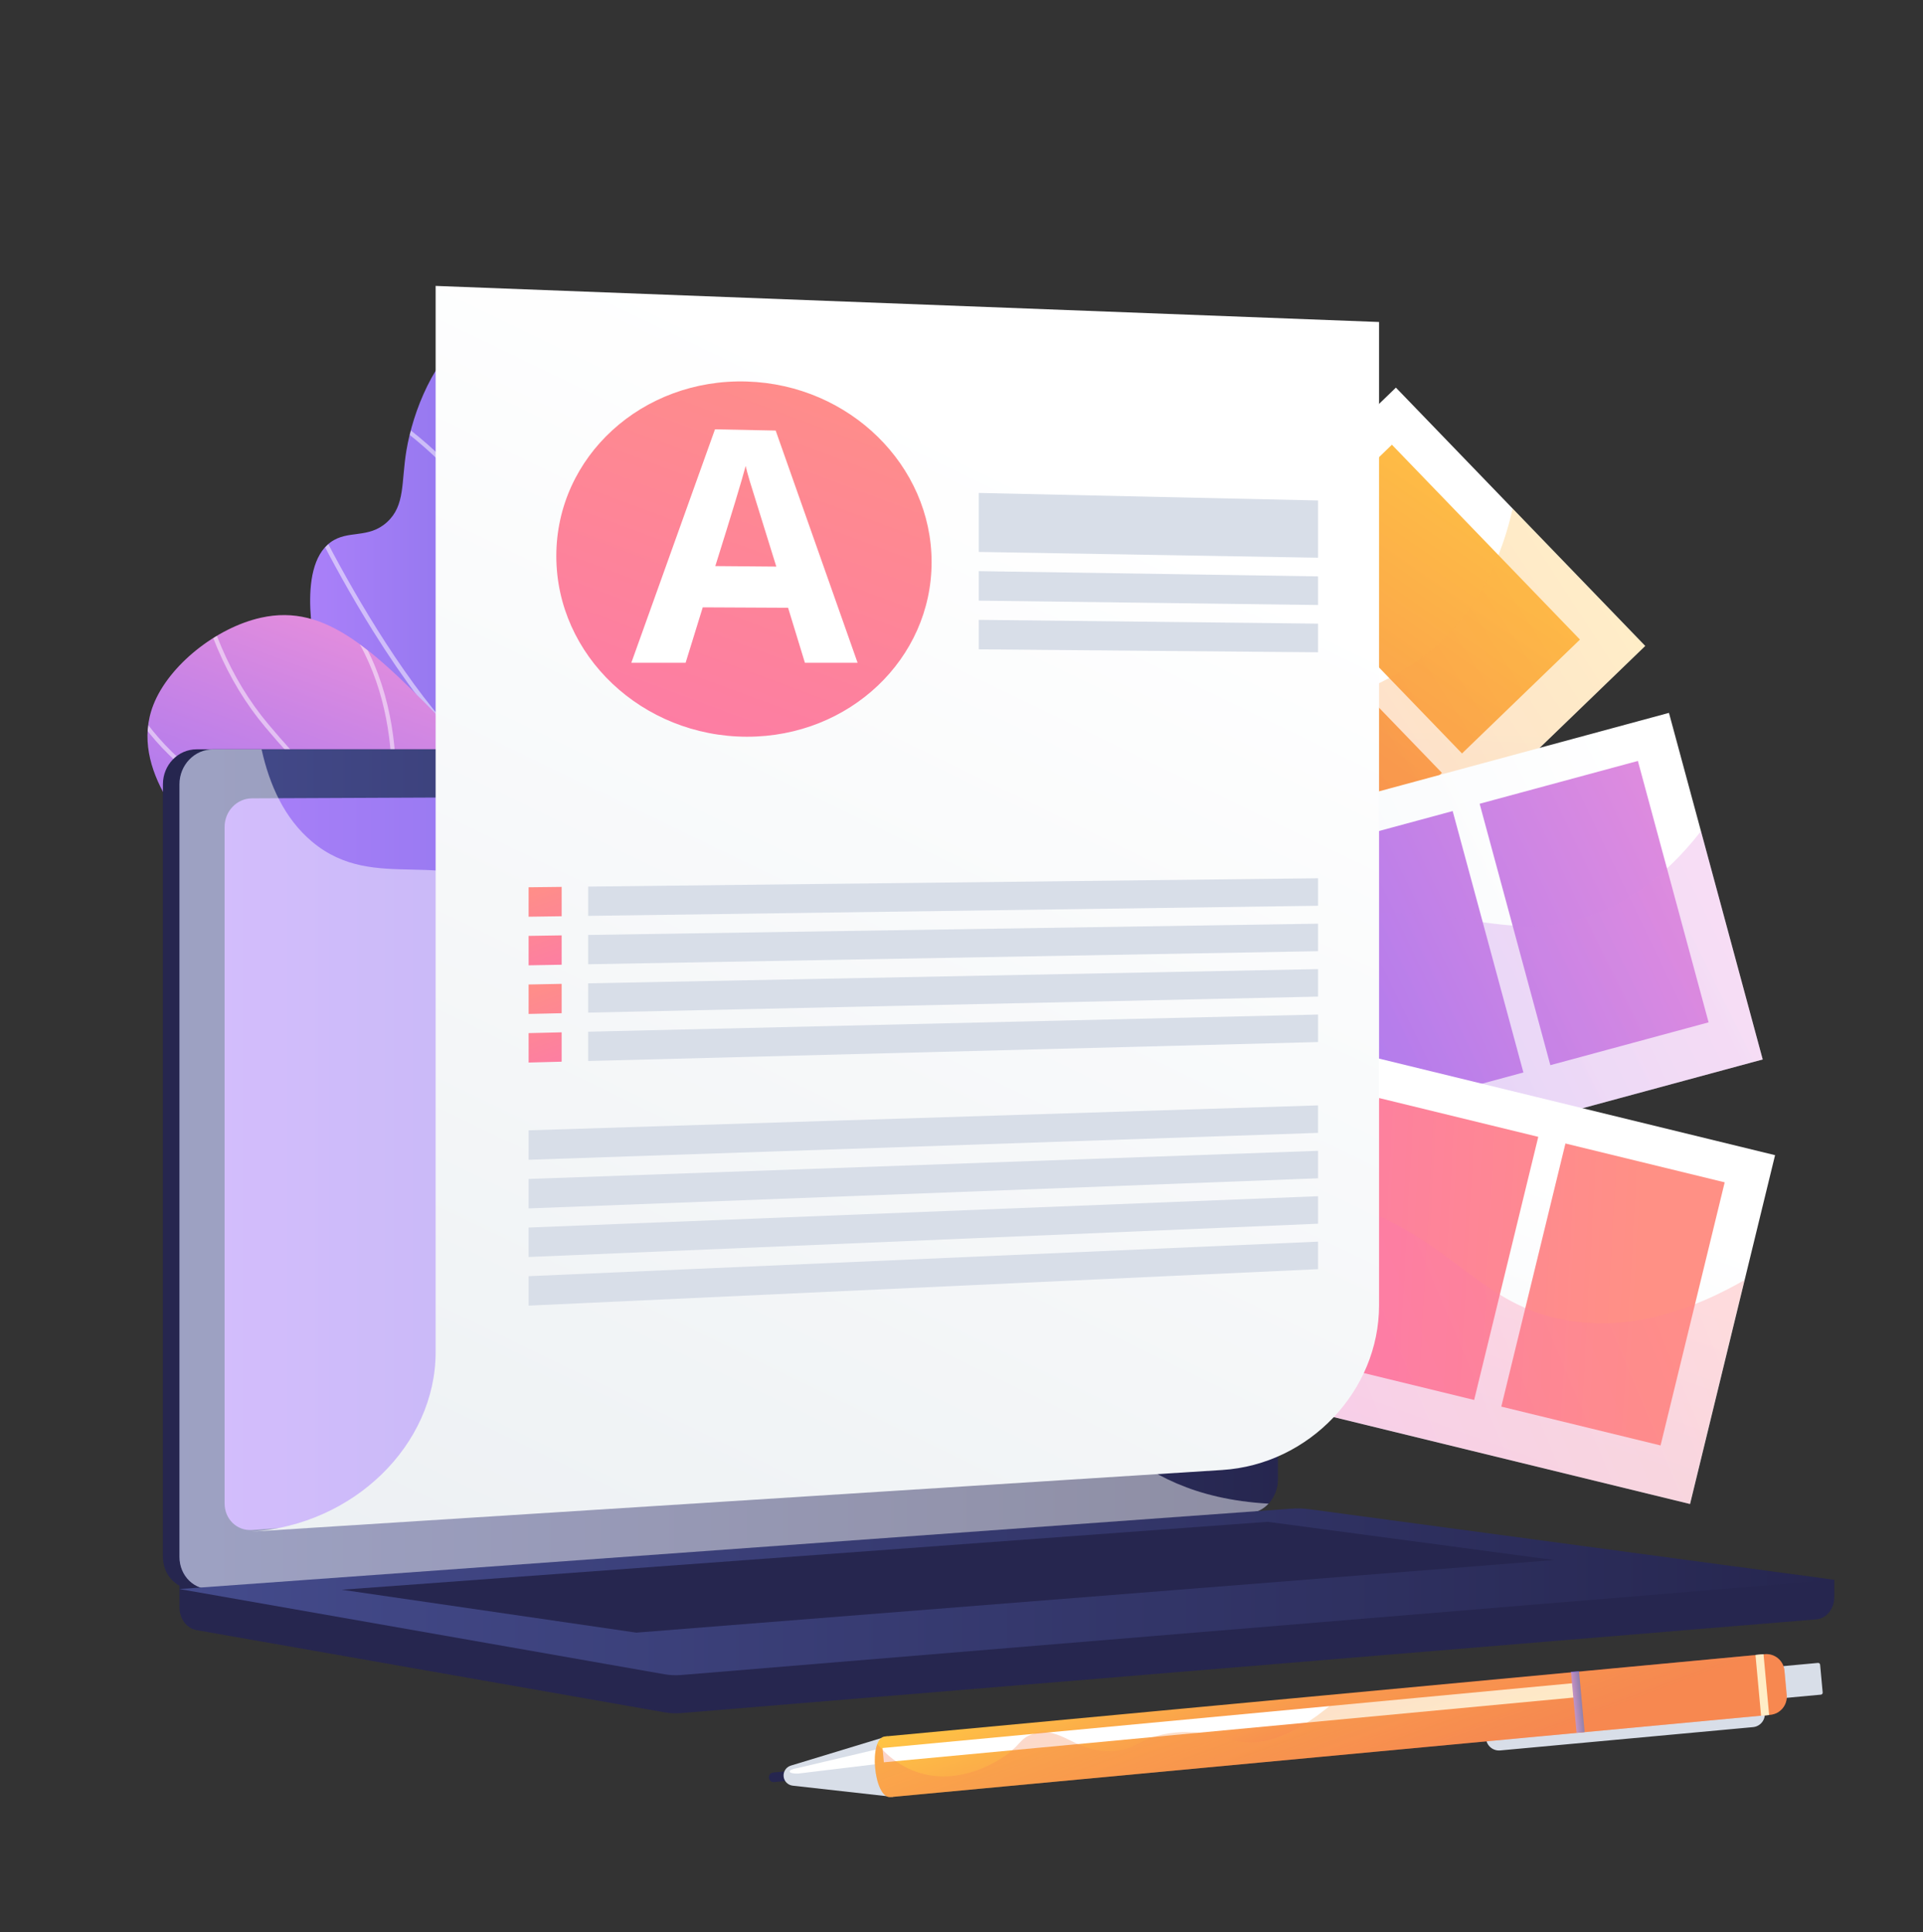 <svg xmlns="http://www.w3.org/2000/svg" xmlns:xlink="http://www.w3.org/1999/xlink" viewBox="0 0 1342.32 1348.42"><rect x="0" y="0" width="1342.32" height="1348.42" fill="#333333" stroke="none"/><defs><linearGradient id="linear-gradient" x1="-1249.49" y1="1601.16" x2="-1118.6" y2="1804.76" gradientTransform="translate(1660.3 -1290.3) rotate(-11.19)" gradientUnits="userSpaceOnUse"><stop offset="0" stop-color="#fff"></stop><stop offset="1" stop-color="#f4f7fa"></stop></linearGradient><linearGradient id="linear-gradient-2" x1="-1266.24" y1="1599.99" x2="-1156.11" y2="2153.51" gradientTransform="translate(2237 -1308.71)" gradientUnits="userSpaceOnUse"><stop offset="0" stop-color="#ffc444"></stop><stop offset="1" stop-color="#f36f56"></stop></linearGradient><linearGradient id="linear-gradient-3" x1="-1300.84" y1="1560" x2="-1190.72" y2="2113.52" gradientTransform="translate(2140.63 -1349.63)" xlink:href="#linear-gradient-2"></linearGradient><linearGradient id="linear-gradient-4" x1="-1326.68" y1="1564.06" x2="-1216.56" y2="2117.58" gradientTransform="translate(2044.27 -1390.55)" xlink:href="#linear-gradient-2"></linearGradient><linearGradient id="linear-gradient-5" x1="-1344.87" y1="1606.58" x2="-1234.75" y2="2160.1" gradientTransform="translate(1947.91 -1431.47)" xlink:href="#linear-gradient-2"></linearGradient><linearGradient id="linear-gradient-6" x1="-1003.2" y1="1373.26" x2="-1156.94" y2="1749.31" gradientTransform="translate(2760.37 -106.75) rotate(34.82)" xlink:href="#linear-gradient-2"></linearGradient><linearGradient id="linear-gradient-7" x1="-932.24" y1="1466.62" x2="-1125.46" y2="1816.69" gradientTransform="translate(577.61 -1330.67) rotate(-40.04)" xlink:href="#linear-gradient"></linearGradient><linearGradient id="linear-gradient-8" x1="-455.53" y1="2133.12" x2="-368.73" y2="2599.09" gradientTransform="translate(1549.42 -1597.3)" gradientUnits="userSpaceOnUse"><stop offset="0" stop-color="#e38ddd"></stop><stop offset="1" stop-color="#9571f6"></stop></linearGradient><linearGradient id="linear-gradient-9" x1="-479.64" y1="2137.61" x2="-392.85" y2="2603.58" gradientTransform="translate(1420.14 -1696.24)" xlink:href="#linear-gradient-8"></linearGradient><linearGradient id="linear-gradient-10" x1="-503.75" y1="2142.1" x2="-416.96" y2="2608.07" gradientTransform="translate(1290.86 -1795.19)" xlink:href="#linear-gradient-8"></linearGradient><linearGradient id="linear-gradient-11" x1="-543.77" y1="2061.21" x2="-456.97" y2="2527.18" gradientTransform="translate(1161.58 -1894.14)" xlink:href="#linear-gradient-8"></linearGradient><linearGradient id="linear-gradient-12" x1="-891.01" y1="1489.38" x2="-1084.22" y2="1839.45" gradientTransform="translate(2760.37 -106.75) rotate(34.82)" xlink:href="#linear-gradient-8"></linearGradient><linearGradient id="linear-gradient-13" x1="-1023.74" y1="1769.42" x2="-963.5" y2="1991.71" gradientTransform="translate(-493.63 -754.67) rotate(-68.88)" xlink:href="#linear-gradient"></linearGradient><linearGradient id="linear-gradient-14" x1="523.24" y1="2252.45" x2="610.04" y2="2718.44" gradientTransform="translate(599.15 -1367.68)" gradientUnits="userSpaceOnUse"><stop offset="0" stop-color="#ff9085"></stop><stop offset="1" stop-color="#fb6fbb"></stop></linearGradient><linearGradient id="linear-gradient-15" x1="493.81" y1="2228.39" x2="580.61" y2="2694.38" gradientTransform="translate(469.03 -1533.34)" xlink:href="#linear-gradient-14"></linearGradient><linearGradient id="linear-gradient-16" x1="466.59" y1="2216.19" x2="553.39" y2="2682.18" gradientTransform="translate(338.92 -1699)" xlink:href="#linear-gradient-14"></linearGradient><linearGradient id="linear-gradient-17" x1="437.2" y1="2192.39" x2="524.01" y2="2658.38" gradientTransform="translate(208.8 -1864.66)" xlink:href="#linear-gradient-14"></linearGradient><linearGradient id="linear-gradient-18" x1="-771.29" y1="1597.3" x2="-949.96" y2="1879.85" gradientTransform="translate(2760.37 -106.75) rotate(34.82)" xlink:href="#linear-gradient-14"></linearGradient><linearGradient id="linear-gradient-19" x1="-1283.65" y1="2262.96" x2="-1230.36" y2="2262.96" gradientTransform="translate(2930.08 1904.91) rotate(86.73)" xlink:href="#linear-gradient-8"></linearGradient><linearGradient id="linear-gradient-20" x1="216.5" y1="489.12" x2="556.79" y2="489.12" gradientUnits="userSpaceOnUse"><stop offset="0" stop-color="#aa80f9"></stop><stop offset="1" stop-color="#6165d7"></stop></linearGradient><clipPath id="clippath"><path d="M556.79,760.92c-26.27-24.65-60.94-64.7-76.63-121.31-20.57-74.25,9.58-111.78,6.18-237.49-2.15-79.49-4.45-134.94-44.52-164.6-31.4-23.24-82.24-27.86-113.1-6.32-25.65,17.91-40.5,56.01-45.03,83.21-3.69,22.16-.73,38.26-13.5,49.93-13.06,11.93-27.15,5.18-39.36,14.01-24.76,17.92-10.42,77.29-8.11,86.88,25.77,106.73,124.12,178.71,167.39,209.59,35.78,25.53,91.13,59.56,166.67,86.09Z" style="fill: url(#linear-gradient-20);"></path></clipPath><linearGradient id="linear-gradient-21" x1="367.57" y1="482.96" x2="284.32" y2="706.42" gradientTransform="matrix(1,0,0,1,0,0)" xlink:href="#linear-gradient-8"></linearGradient><linearGradient id="linear-gradient-22" x1="367.57" y1="482.96" x2="284.32" y2="706.42" gradientTransform="matrix(1,0,0,1,0,0)" xlink:href="#linear-gradient-8"></linearGradient><clipPath id="clippath-1"><path d="M542.41,704.04c-51.09,25.02-119.74,49.61-195.95,51.44-19.45.47-139.6,3.34-149.58-47.2-3.52-17.8,9.61-27.2,5.32-51.09-5.08-28.3-26.75-33.23-52.59-59.11-15.42-15.44-60.55-60.64-42.48-106.39,10.8-27.34,43.67-53.64,74.97-60.62,45.91-10.24,79.44,23.1,135.2,80.5,49.43,50.88,51.39,68.26,87.62,104.28,26.89,26.73,69.67,60.76,137.49,88.19Z" style="fill: url(#linear-gradient-22);"></path></clipPath><linearGradient id="linear-gradient-23" x1="125.28" y1="816.02" x2="892.05" y2="816.02" gradientUnits="userSpaceOnUse"><stop offset="0" stop-color="#444b8c"></stop><stop offset="1" stop-color="#26264f"></stop></linearGradient><linearGradient id="linear-gradient-24" x1="156.77" y1="810.98" x2="866.12" y2="810.98" xlink:href="#linear-gradient-20"></linearGradient><linearGradient id="linear-gradient-25" y1="1110.84" x2="1280.39" y2="1110.84" xlink:href="#linear-gradient-23"></linearGradient><linearGradient id="linear-gradient-26" x1="747.05" y1="332.75" x2="315.65" y2="1224.89" gradientUnits="userSpaceOnUse"><stop offset="0" stop-color="#fff"></stop><stop offset="1" stop-color="#ebeff2"></stop></linearGradient><linearGradient id="linear-gradient-27" x1="581.01" y1="224.06" x2="396.13" y2="721.49" gradientTransform="matrix(1,0,0,1,0,0)" xlink:href="#linear-gradient-14"></linearGradient><linearGradient id="linear-gradient-28" x1="373.87" y1="611.3" x2="415.28" y2="723.47" gradientTransform="matrix(1,0,0,1,0,0)" xlink:href="#linear-gradient-14"></linearGradient><linearGradient id="linear-gradient-29" x1="362.81" y1="615.21" x2="404.08" y2="727.01" gradientTransform="matrix(1,0,0,1,0,0)" xlink:href="#linear-gradient-14"></linearGradient><linearGradient id="linear-gradient-30" x1="373.92" y1="679.18" x2="415.05" y2="790.62" gradientTransform="matrix(1,0,0,1,0,0)" xlink:href="#linear-gradient-14"></linearGradient><linearGradient id="linear-gradient-31" x1="362.93" y1="683.28" x2="403.93" y2="794.35" gradientTransform="matrix(1,0,0,1,0,0)" xlink:href="#linear-gradient-14"></linearGradient><linearGradient id="linear-gradient-32" x1="2757.62" y1="2708.54" x2="2797.74" y2="2857.98" gradientTransform="translate(-2099.49 -1332.17) rotate(-5.27)" xlink:href="#linear-gradient-2"></linearGradient><linearGradient id="linear-gradient-33" x1="2953.29" y1="2803.42" x2="2958.94" y2="2803.42" gradientTransform="translate(-1854.73 -1615.27)" xlink:href="#linear-gradient-20"></linearGradient><linearGradient id="linear-gradient-34" x1="2757.49" y1="2708.08" x2="2797.72" y2="2857.87" gradientTransform="translate(-2099.49 -1332.17) rotate(-5.27)" gradientUnits="userSpaceOnUse"><stop offset="0" stop-color="#f36f56"></stop><stop offset="1" stop-color="#ffc444"></stop></linearGradient></defs><g style="isolation: isolate;"><g id="Calque_1"><g><g><g><rect x="691.38" y="256.76" width="250.56" height="680.17" transform="translate(678.94 -405.25) rotate(46.01)" style="fill: url(#linear-gradient);"></rect><rect x="901.51" y="360.88" width="188.99" height="114.43" transform="translate(605.11 -588.9) rotate(46.01)" style="fill: url(#linear-gradient-2);"></rect><rect x="805.14" y="453.89" width="188.99" height="114.43" transform="translate(642.6 -491.15) rotate(46.01)" style="fill: url(#linear-gradient-3);"></rect><rect x="708.78" y="546.9" width="188.99" height="114.43" transform="translate(680.08 -393.4) rotate(46.01)" style="fill: url(#linear-gradient-4);"></rect><rect x="612.42" y="639.91" width="188.99" height="114.43" transform="translate(717.56 -295.65) rotate(46.01)" style="fill: url(#linear-gradient-5);"></rect><g style="mix-blend-mode: multiply; opacity: .3;"><path d="M1148.37,450.8l-92.5-95.84c-5.93,26.65-17.07,54.49-37.32,79.02-38.53,46.67-82.74,48.32-149.59,89.53-69.77,43.02-89.22,82.91-142.8,139.8-39.1,41.51-96.7,92.43-182.02,140.87l114.84,118.98,489.39-472.37Z" style="fill: url(#linear-gradient-6);"></path></g></g><g><rect x="744.16" y="367.14" width="250.56" height="680.17" transform="translate(1325.03 -316.75) rotate(74.86)" style="fill: url(#linear-gradient-7);"></rect><rect x="1018.27" y="579.95" width="188.99" height="114.43" transform="translate(1437.17 -603.39) rotate(74.86)" style="fill: url(#linear-gradient-8);"></rect><rect x="888.99" y="614.94" width="188.99" height="114.43" transform="translate(1375.43 -452.75) rotate(74.86)" style="fill: url(#linear-gradient-9);"></rect><rect x="759.71" y="649.92" width="188.99" height="114.43" transform="translate(1313.68 -302.12) rotate(74.86)" style="fill: url(#linear-gradient-10);"></rect><rect x="630.43" y="684.9" width="188.99" height="114.43" transform="translate(1251.94 -151.48) rotate(74.86)" style="fill: url(#linear-gradient-11);"></rect><g style="mix-blend-mode: multiply; opacity: .3;"><path d="M1230.44,739.33l-43.1-159.3c-27.32,35.09-54.8,50.9-76.79,58.71-61.8,21.96-98.72-12.61-179.84,2.06-76.06,13.76-107.69,55.75-159.04,86.75-48.85,29.5-122.77,53.42-238.16,40.22l40.37,149.2,656.56-177.65Z" style="fill: url(#linear-gradient-12);"></path></g></g><g><rect x="753.64" y="507.12" width="250.56" height="680.17" transform="translate(1910.24 194.03) rotate(103.7)" style="fill: url(#linear-gradient-13);"></rect><rect x="1031.36" y="846.02" width="188.99" height="114.43" transform="translate(2270.11 23.43) rotate(103.7)" style="fill: url(#linear-gradient-14);"></rect><rect x="901.24" y="814.29" width="188.99" height="114.43" transform="translate(2078.34 110.59) rotate(103.7)" style="fill: url(#linear-gradient-15);"></rect><rect x="771.12" y="782.56" width="188.99" height="114.43" transform="translate(1886.57 197.76) rotate(103.7)" style="fill: url(#linear-gradient-16);"></rect><rect x="641.01" y="750.83" width="188.99" height="114.43" transform="translate(1694.8 284.92) rotate(103.7)" style="fill: url(#linear-gradient-17);"></rect><g style="mix-blend-mode: multiply; opacity: .3;"><path d="M1179.64,1049.49l38.1-156.23c-53.25,30.57-93.42,32.79-121.16,28.58-64.84-9.84-81.06-57.75-159.48-83.14-73.54-23.81-121.25-1.74-181.16,1.33-53.11,2.72-123.12-9.12-209.66-64.26l-27.45,112.57,660.81,161.15Z" style="fill: url(#linear-gradient-18);"></path></g></g><circle cx="599.11" cy="778.97" r="26.65" transform="translate(-363.13 579.4) rotate(-40.72)" style="fill: url(#linear-gradient-19);"></circle></g><g><g><path d="M556.79,760.92c-26.27-24.65-60.94-64.7-76.63-121.31-20.57-74.25,9.58-111.78,6.18-237.49-2.15-79.49-4.45-134.94-44.52-164.6-31.4-23.24-82.24-27.86-113.1-6.32-25.65,17.91-40.5,56.01-45.03,83.21-3.69,22.16-.73,38.26-13.5,49.93-13.06,11.93-27.15,5.18-39.36,14.01-24.76,17.92-10.42,77.29-8.11,86.88,25.77,106.73,124.12,178.71,167.39,209.59,35.78,25.53,91.13,59.56,166.67,86.09Z" style="fill: url(#linear-gradient-20);"></path><g style="clip-path: url(#clippath);"><g style="mix-blend-mode: soft-light; opacity: .5;"><path d="M586.68,780.99c-45.84-17.42-85.3-38.2-117.28-61.77-47.38-34.91-76.89-75.03-87.71-119.25-8.46-34.56-5.33-71.98-1.36-119.35,3.29-39.27,9.16-66.77,14.34-91.04,6.7-31.39,11.99-56.19,8.32-92.02-3.73-36.41-15.74-72.62-35.7-107.62l2.55-1.45c20.17,35.36,32.3,71.96,36.07,108.77,3.72,36.29-1.62,61.28-8.37,92.93-5.16,24.18-11.01,51.58-14.28,90.66-4.1,48.95-7.06,84.32,1.29,118.42,10.66,43.53,39.79,83.09,86.6,117.58,31.77,23.41,70.99,44.06,116.58,61.39l-1.04,2.74Z" style="fill: #fff;"></path><path d="M383.98,453.74l-.47-1.59c-21.1-70.82-58.97-115.15-87.02-139.86-30.41-26.79-56.17-36.96-56.42-37.06l1.06-2.74c.26.1,26.41,10.41,57.2,37.5,28.16,24.78,66.1,69.08,87.51,139.69,5.86-2.85,27.96-14.45,50.06-37.23,23.65-24.37,52.15-66.89,53.67-131.13l2.93.07c-1.54,65.25-30.54,108.45-54.59,133.2-26.06,26.82-52.15,38.38-52.41,38.49l-1.52.66Z" style="fill: #fff;"></path><path d="M378.5,559.57l-1.02-.3c-34.63-10.16-73.9-49.97-116.73-118.31-31.8-50.76-53.78-99.18-54-99.66l2.67-1.21c.87,1.92,87.1,190.99,167.87,216.05,4.11-5.89,28.35-39.96,58.84-69.87,17.58-17.25,47.23-28.41,69.01-34.73,23.52-6.83,43.19-9.65,43.39-9.68l.41,2.91c-.77.11-77.87,11.34-110.75,43.6-33.13,32.5-58.83,69.94-59.08,70.32l-.6.88Z" style="fill: #fff;"></path><path d="M457.66,709.77l-2.9-.35c-.39-.05-39.26-4.81-90.01-22.5-46.86-16.34-113.75-47.36-166.35-102.39l-101.43-106.12,2.12-2.03,101.43,106.12c52.17,54.59,118.59,85.39,165.12,101.62,42.57,14.85,76.7,20.54,86.57,21.99-19.34-35.69-15.72-74.51,10.54-112.47,20.21-29.21,47.01-47.87,47.28-48.06l1.67,2.42c-.27.18-26.67,18.59-46.58,47.38-26.54,38.39-29.54,76.03-8.92,111.85l1.46,2.53Z" style="fill: #fff;"></path></g></g></g><g><path d="M542.41,704.04c-51.09,25.02-119.74,49.61-195.95,51.44-19.45.47-139.6,3.34-149.58-47.2-3.52-17.8,9.61-27.2,5.32-51.09-5.08-28.3-26.75-33.23-52.59-59.11-15.42-15.44-60.55-60.64-42.48-106.39,10.8-27.34,43.67-53.64,74.97-60.62,45.91-10.24,79.44,23.1,135.2,80.5,49.43,50.88,51.39,68.26,87.62,104.28,26.89,26.73,69.67,60.76,137.49,88.19Z" style="fill: url(#linear-gradient-21);"></path><g style="clip-path: url(#clippath-1);"><g style="mix-blend-mode: soft-light; opacity: .5;"><path d="M541.2,703.65c-56.2,0-113.45-14.84-170.96-44.4-83.64-42.99-146.86-106.37-185.17-151.96-26.73-31.81-44.26-72.78-52.13-121.77l2.9-.47c7.78,48.46,25.1,88.95,51.48,120.35,38.14,45.39,101.06,108.47,184.27,151.24,79.87,41.05,159.21,53.5,235.83,37.02,57.51-12.38,111.46-39.91,160.34-81.84l1.91,2.23c-49.26,42.25-103.64,70-161.64,82.48-22.07,4.75-44.37,7.12-66.83,7.12Z" style="fill: #fff;"></path><path d="M271.76,592.37l-1.31-.16c-145.14-18.29-183.66-101.21-192.01-126.19-.15-.46-.25-.77-.31-.91l2.64-1.27c.07.15.22.57.45,1.25,8.19,24.49,45.92,105.63,188.26,124.04,2.41-11.78,18.41-101.26-35.65-164.6l2.23-1.91c58.66,68.73,36.23,167.48,36,168.47l-.3,1.28Z" style="fill: #fff;"></path><path d="M236.11,704.98c-4.17,0-8.1-.15-11.78-.42-34.91-2.5-54.7-14.87-55.52-15.4l1.57-2.48c.2.13,20.12,12.55,54.35,14.96,31.5,2.21,81.89-3.85,143.32-45.19-.23-8.26-3.55-80.73-48.22-158.07l-47.98-83.09,2.54-1.47,47.98,83.09c47.63,82.47,48.62,159.53,48.63,160.3v.78s-.64.44-.64.44c-55.35,37.43-101.99,46.54-134.24,46.54Z" style="fill: #fff;"></path></g></g></g></g><g><path d="M1280.39,1102.44l-1155.11-9.85v29.13c0,7.91,5.04,14.63,11.86,15.83l326.63,57.37c3.88.68,7.81.86,11.72.54l792.35-65.41c7.07-.58,12.55-7.33,12.55-15.45v-12.16Z" style="fill: #26264f;"></path><g><path d="M861.2,1055.75l-723.98,53.3c-12.96.95-23.49-9.18-23.49-22.64v-539.13c0-13.46,10.53-24.37,23.49-24.37h723.98c10.67,0,19.3,9.86,19.3,22.03v487.36c0,12.16-8.63,22.66-19.3,23.45Z" style="fill: #26264f;"></path><path d="M872.75,1055.75l-723.98,53.3c-12.96.95-23.49-9.18-23.49-22.64v-539.13c0-13.46,10.53-24.37,23.49-24.37h723.98c10.67,0,19.3,9.86,19.3,22.03v487.36c0,12.16-8.63,22.66-19.3,23.45Z" style="fill: url(#linear-gradient-23);"></path><path d="M850.19,1021.39l-674.31,46.29c-10.54.72-19.11-7.59-19.11-18.58v-472.01c0-10.99,8.57-19.93,19.11-19.97l674.31-2.91c8.8-.04,15.93,8.04,15.93,18.05v429.91c0,10.01-7.12,18.61-15.93,19.21Z" style="fill: url(#linear-gradient-24);"></path><path d="M536.32,537.67c0,5.01-3.73,9.08-8.33,9.1-4.61.01-8.35-4.04-8.35-9.06s3.74-9.09,8.35-9.1c4.6,0,8.33,4.05,8.33,9.06Z" style="fill: #fff;"></path><path d="M148.76,1109.05l720.32-53.03,3.67-.27c4.9-.36,9.35-2.78,12.75-6.45-51.83-2.84-84.03-21.23-104.8-40.24-41.71-38.17-34.47-75.81-79.45-100.91-56.1-31.3-100.21,8.36-142.78-30.77-25.81-23.73-13.14-41.42-44.89-76.87-35.17-39.27-58.07-26.07-93.42-61.41-44.69-44.69-22.34-79.46-60.84-111.54-46.7-38.92-97.07-2.9-141.53-40.23-19.18-16.1-29.7-39.51-35.19-64.4h-33.83c-12.96,0-23.49,10.91-23.49,24.37v539.13c0,13.46,10.53,23.59,23.49,22.64Z" style="fill: #fff; mix-blend-mode: soft-light; opacity: .48;"></path></g><path d="M901.6,1052.8l-776.33,56.1,338.49,59.45c3.88.68,7.81.86,11.72.54l804.9-66.44-366.44-49.26c-4.1-.55-8.23-.68-12.35-.38Z" style="fill: url(#linear-gradient-25);"></path><polygon points="238.55 1109.38 884.87 1061.98 1084.9 1088.65 444.15 1139.32 238.55 1109.38" style="fill: #26264f;"></polygon></g><g><g><path d="M962.63,910.87c0,59.65-48.65,111.09-109.52,114.95l-677.95,43.04h0c71.69-4.55,128.93-60.62,128.93-125.3V199.52l658.53,25.19v686.15Z" style="fill: url(#linear-gradient-26);"></path><path d="M650.29,392.26c0,67.38-57.21,121.94-128.9,121.86-72.96-.08-133.06-56.53-133.06-126.09s60.1-124.07,133.06-121.79c71.69,2.23,128.9,58.64,128.9,126.02Z" style="fill: url(#linear-gradient-27);"></path><polygon points="920.03 389.21 683.21 385.16 683.21 343.99 920.03 349.25 920.03 389.21" style="fill: #d8dee8;"></polygon><polygon points="920.03 422.2 683.21 419.15 683.21 398.57 920.03 402.22 920.03 422.2" style="fill: #d8dee8;"></polygon><polygon points="920.03 455.2 683.21 453.14 683.21 432.56 920.03 435.21 920.03 455.2" style="fill: #d8dee8;"></polygon><g><polygon points="920.03 632.08 410.55 639.14 410.55 618.7 920.03 612.88 920.03 632.08" style="fill: #d8dee8;"></polygon><polygon points="368.99 639.72 392.06 639.4 392.06 618.91 368.99 619.17 368.99 639.72" style="fill: url(#linear-gradient-28);"></polygon></g><g><polygon points="920.03 663.78 410.55 672.9 410.55 652.45 920.03 644.58 920.03 663.78" style="fill: #d8dee8;"></polygon><polygon points="368.99 673.64 392.06 673.23 392.06 652.74 368.99 653.1 368.99 673.64" style="fill: url(#linear-gradient-29);"></polygon></g><g><polygon points="920.03 695.48 410.55 706.65 410.55 686.21 920.03 676.28 920.03 695.48" style="fill: #d8dee8;"></polygon><polygon points="368.99 707.57 392.06 707.06 392.06 686.57 368.99 687.02 368.99 707.57" style="fill: url(#linear-gradient-30);"></polygon></g><g><polygon points="920.03 727.18 410.55 740.41 410.55 719.97 920.03 707.98 920.03 727.18" style="fill: #d8dee8;"></polygon><polygon points="368.99 741.49 392.06 740.89 392.06 720.4 368.99 720.95 368.99 741.49" style="fill: url(#linear-gradient-31);"></polygon></g><polygon points="920.03 790.57 368.99 809.34 368.99 788.79 920.03 771.38 920.03 790.57" style="fill: #d8dee8;"></polygon><polygon points="920.03 822.27 368.99 843.27 368.99 822.72 920.03 803.08 920.03 822.27" style="fill: #d8dee8;"></polygon><polygon points="920.03 853.97 368.99 877.19 368.99 856.64 920.03 834.77 920.03 853.97" style="fill: #d8dee8;"></polygon><polygon points="920.03 885.67 368.99 911.12 368.99 890.57 920.03 866.47 920.03 885.67" style="fill: #d8dee8;"></polygon></g><path d="M561.85,462.49l-11.74-38.37-59.57-.29-11.95,38.66h-37.9l58.4-162.89,42.36.86,57.17,162.03h-36.77ZM541.89,395.39c-10.91-34.94-17.06-54.74-18.44-59.34-1.38-4.59-2.36-8.23-2.96-10.89-2.46,9.41-9.51,32.67-21.18,69.87l42.58.36Z" style="fill: #fff;"></path></g><g><path d="M1223.66,1205.26l-176.47,16.27c-5,.46-9.43-3.22-9.89-8.22h0c-.46-5,3.22-9.43,8.22-9.89l176.47-16.27c5-.46,9.43,3.22,9.89,8.22h0c.46,5-3.22,9.43-8.22,9.89Z" style="fill: #d8dee8;"></path><path d="M1231.52,1162.14h38.56c.76,0,1.38.62,1.38,1.38v19.48c0,.76-.62,1.38-1.38,1.38h-38.56v-22.24h0Z" transform="translate(-102.45 119.88) rotate(-5.27)" style="fill: #d8dee8;"></path><path d="M556.79,1242.11l-16.45,1.52c-1.85.17-3.49-1.19-3.66-3.04h0c-.17-1.85,1.19-3.49,3.04-3.66l16.45-1.52.62,6.7Z" style="fill: #26264f;"></path><path d="M546.98,1239.63h0c.31,3.39,2.97,6.1,6.36,6.48l69.92,7.82-3.9-42.3-67.31,20.47c-3.26.99-5.38,4.14-5.06,7.53Z" style="fill: #d8dee8;"></path><path d="M551.21,1236.28h0c.09.93,2.54,1.51,5.89,1.39l68.44-8.25-1.07-11.59-67.72,15.99c-3.31.49-5.62,1.52-5.53,2.45Z" style="fill: #fff; mix-blend-mode: soft-light;"></path><path d="M1235.73,1196.66l-614.13,57.42c-11.68,1.08-15.58-41.22-3.9-42.3l614.13-57.42c6.97-.64,13.14,4.49,13.78,11.45l1.57,17.07c.64,6.97-4.49,13.14-11.45,13.78Z" style="fill: url(#linear-gradient-32);"></path><polygon points="1099.72 1184.49 616.96 1229.8 616.04 1219.83 1098.8 1174.52 1099.72 1184.49" style="fill: #fff; mix-blend-mode: soft-light;"></polygon><rect x="1098.44" y="1166.49" width="5.64" height="42.65" transform="translate(-104.36 106.07) rotate(-5.27)" style="fill: url(#linear-gradient-33); mix-blend-mode: multiply;"></rect><rect x="1227.27" y="1154.61" width="5.64" height="42.65" transform="translate(-102.75 117.88) rotate(-5.27)" style="fill: #fff; mix-blend-mode: soft-light;"></rect><path d="M1231.83,1154.36l-294.3,27.93c-33.54,30.86-56.95,35.81-73.16,32.93-11.26-2-25.8-8.98-48.13-5.65-21.57,3.22-22.75,11.93-40.32,12.49-26.05.84-34.99-17.93-54.44-12.13-10.46,3.12-8.79,8.82-23.26,17.58-5.37,3.25-27.71,16.79-53.34,10.52-14.91-3.64-25.5-12.66-32.5-20.99-4.39,11.53-.03,37.88,9.22,37.03l614.13-57.42c6.97-.64,12.1-6.81,11.45-13.78l-1.57-17.07c-.64-6.97-6.81-12.1-13.78-11.45Z" style="fill: url(#linear-gradient-34); mix-blend-mode: multiply; opacity: .3;"></path></g></g></g></g></svg>